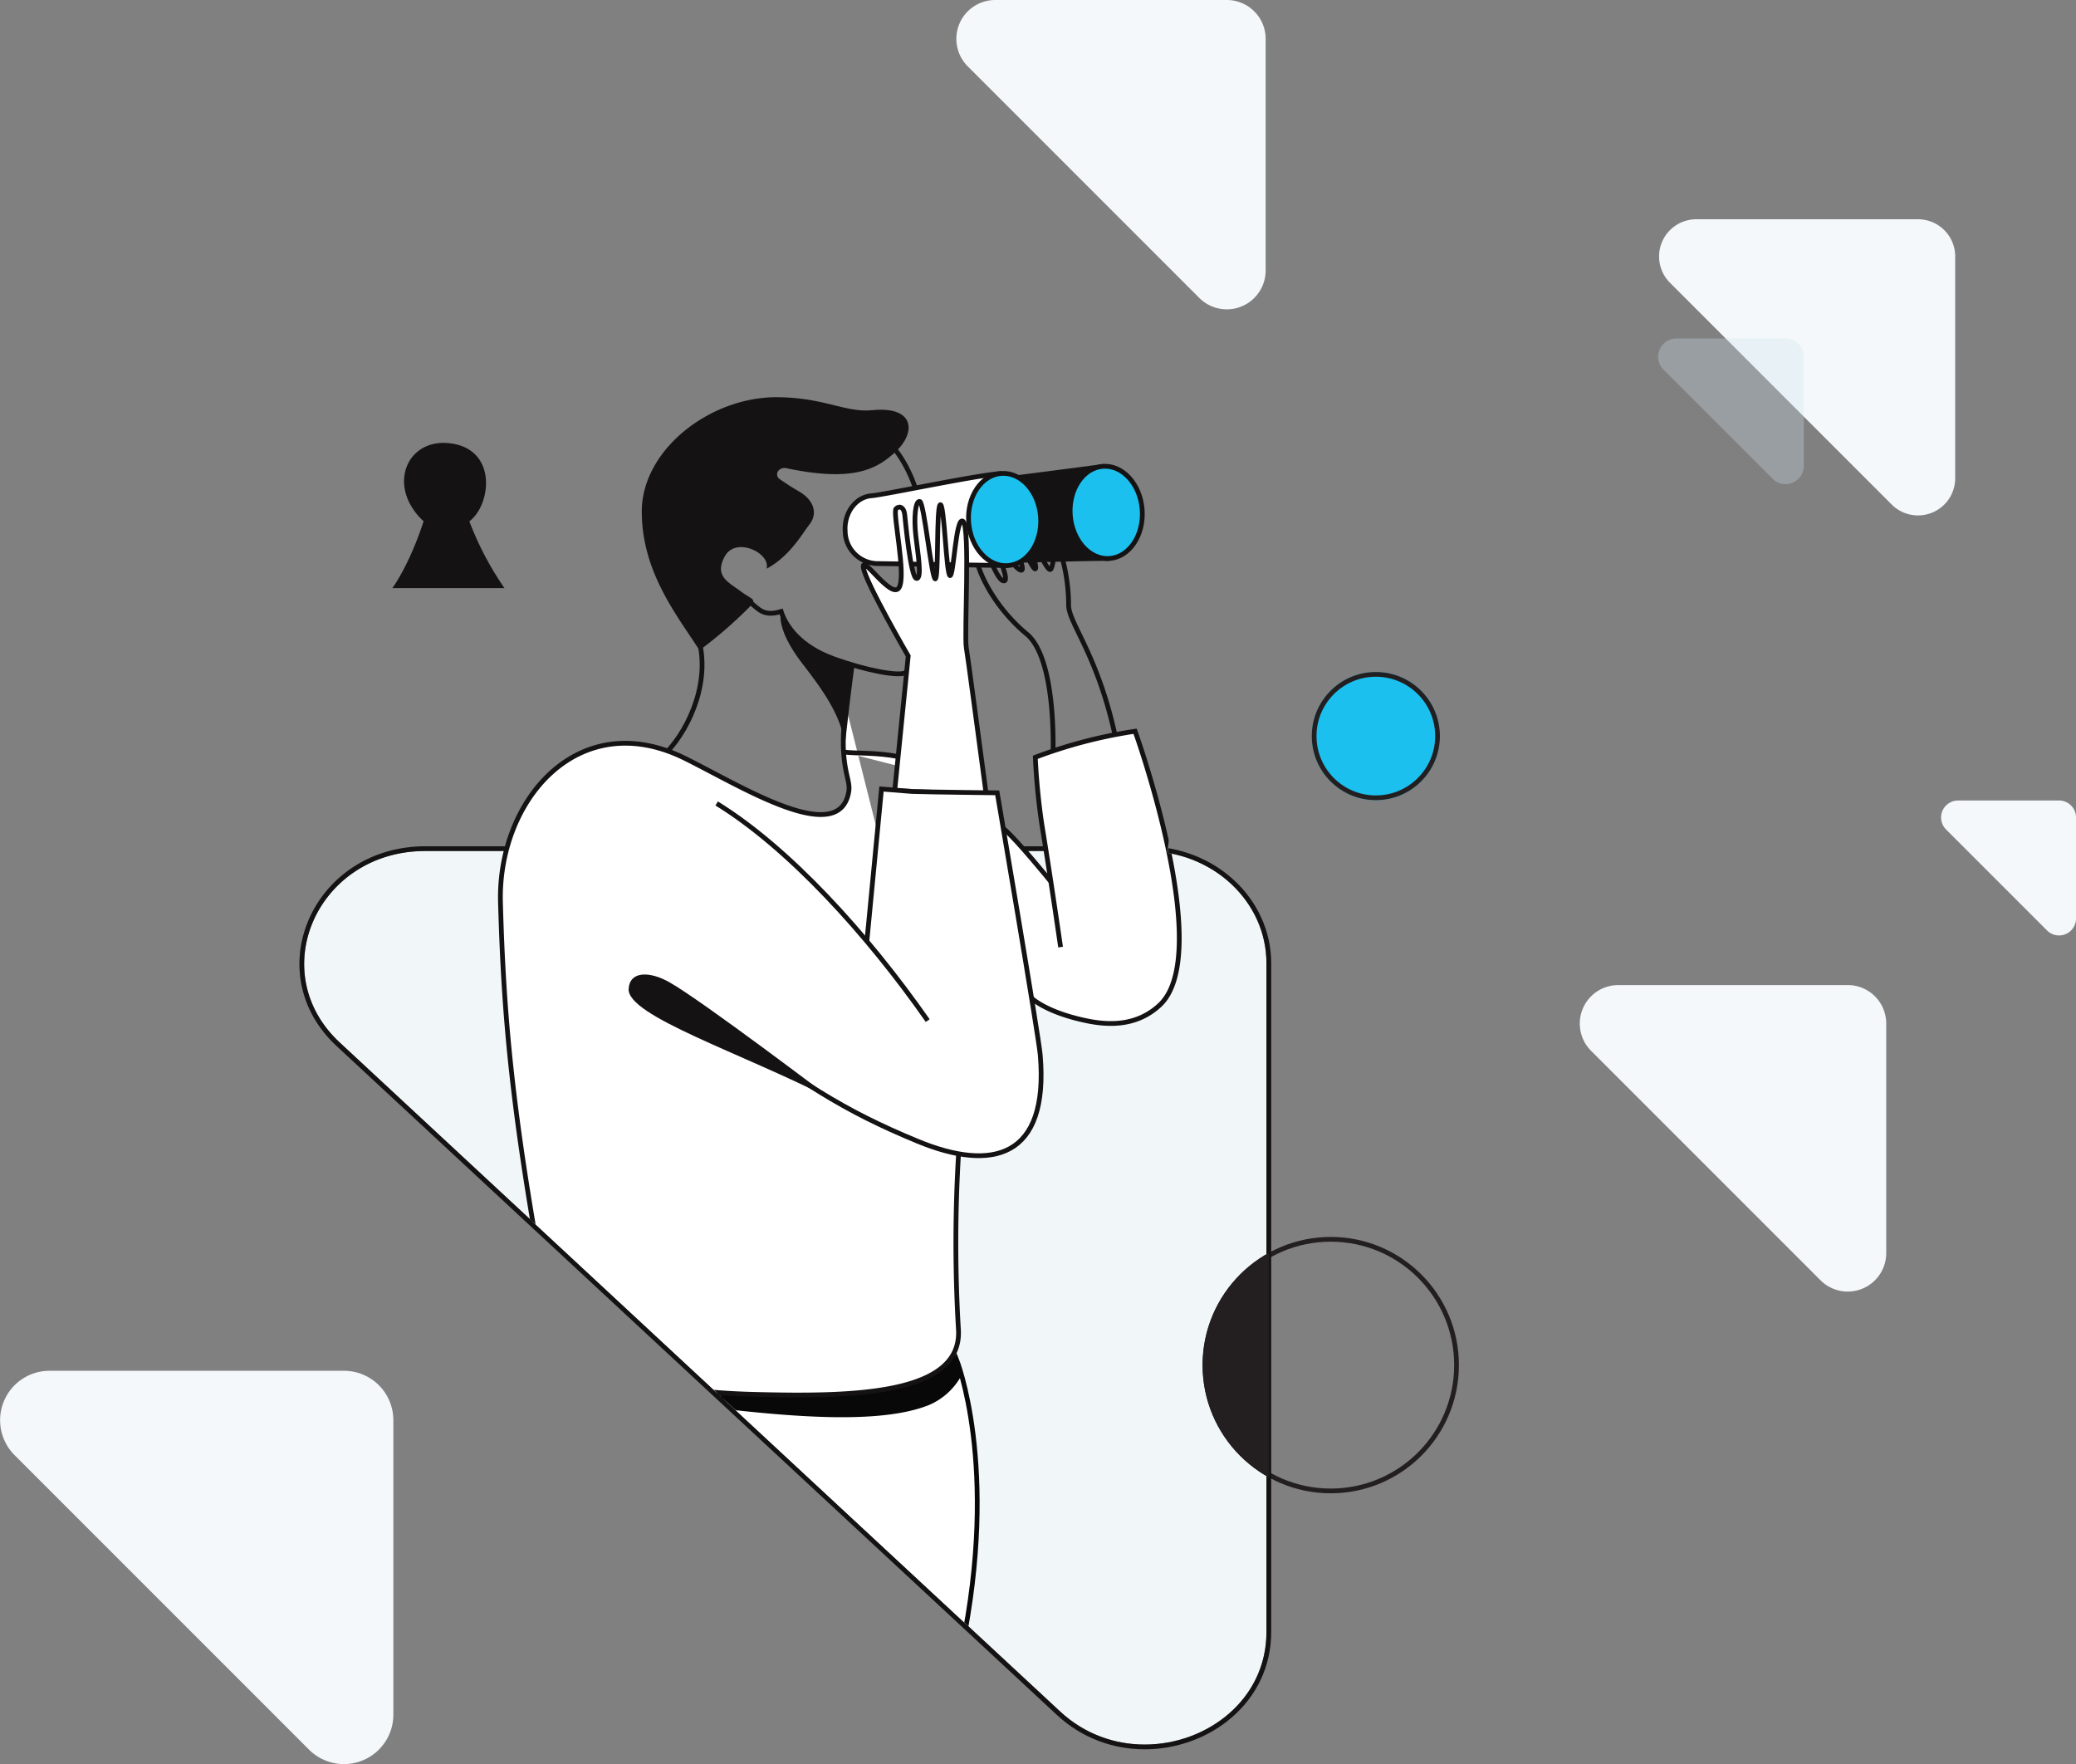 <svg xmlns="http://www.w3.org/2000/svg" xmlns:xlink="http://www.w3.org/1999/xlink" width="437.344" height="371.606" viewBox="0 0 437.344 371.606">
  <rect x="0" y="0" width="437.344" height="371.606" fill="#808080" stroke="none"/>
  <defs>
    <clipPath id="clip-path">
      <rect id="Rectangle_446" data-name="Rectangle 446" width="33" height="106" transform="translate(0.466 -0.302)" fill="#fff" stroke="#707070" stroke-width="1"/>
    </clipPath>
    <clipPath id="clip-path-2">
      <path id="Path_376" data-name="Path 376" d="M8.009,148c-16.041-14.89-4.68-40.35,18-40.35H41.673l3.17-21.341L52.162,3.59,203.216-22.057c1.532,0-22.421,129.837-20.656,130.13,11.608,1.917,20.656,11.584,20.656,23.213v140.9c0,21.058-27.424,31.6-43.462,16.714Z" transform="translate(821.235 184.057)" fill="#f1f7f9"/>
    </clipPath>
  </defs>
  <g id="Group_347" data-name="Group 347" transform="translate(-757.656 -112.453)">
    <path id="Rectangle_Copy_17" data-name="Rectangle Copy 17" d="M6.933,13.972A8.185,8.185,0,0,1,12.72,0H61.509a8.185,8.185,0,0,1,8.185,8.185V56.973a8.185,8.185,0,0,1-13.972,5.788Z" transform="translate(954.592 112.453)" fill="#f4f8fa" style="mix-blend-mode: darken;isolation: isolate"/>
    <path id="Rectangle_Copy_17-2" data-name="Rectangle Copy 17" d="M7.588,17.765A10.407,10.407,0,0,1,14.947,0H76.978A10.407,10.407,0,0,1,87.385,10.407V72.438A10.407,10.407,0,0,1,69.62,79.8Z" transform="translate(753.137 401.193)" fill="#f4f8fa" style="mix-blend-mode: darken;isolation: isolate"/>
    <path id="Rectangle_Copy_17-3" data-name="Rectangle Copy 17" d="M6.911,13.844A8.11,8.11,0,0,1,12.645,0h48.34a8.11,8.11,0,0,1,8.11,8.11v48.34A8.11,8.11,0,0,1,55.25,62.184Z" transform="translate(1085.928 319.947)" fill="#f4f8fa" style="mix-blend-mode: darken;isolation: isolate"/>
    <path id="Rectangle_Copy_17-4" data-name="Rectangle Copy 17" d="M5.572,6.095A3.57,3.57,0,0,1,8.1,0H29.377a3.57,3.57,0,0,1,3.57,3.57V24.851a3.57,3.57,0,0,1-6.095,2.524Z" transform="translate(1162.053 281.074)" fill="#f4f8fa" style="mix-blend-mode: darken;isolation: isolate"/>
    <path id="Rectangle_Copy_17-5" data-name="Rectangle Copy 17" d="M6.83,13.377A7.836,7.836,0,0,1,12.371,0H59.082a7.836,7.836,0,0,1,7.836,7.836V54.547a7.836,7.836,0,0,1-13.377,5.541Z" transform="translate(1102.635 158.638)" fill="#f4f8fa" style="mix-blend-mode: darken;isolation: isolate"/>
    <path id="Rectangle_Copy_17-6" data-name="Rectangle Copy 17" d="M5.656,6.581A3.855,3.855,0,0,1,8.382,0h22.98a3.855,3.855,0,0,1,3.855,3.855v22.98a3.855,3.855,0,0,1-6.581,2.726Z" transform="translate(1102.446 183.741)" fill="#cfe3ed" opacity="0.31" style="mix-blend-mode: darken;isolation: isolate"/>
    <g id="Ellipse_1" data-name="Ellipse 1" transform="translate(1011 373)" fill="none" stroke="#231f20" stroke-width="1">
      <circle cx="27" cy="27" r="27" stroke="none"/>
      <circle cx="27" cy="27" r="26.5" fill="none"/>
    </g>
    <g id="Ellipse_3" data-name="Ellipse 3" transform="translate(1034 254)" fill="#1cc0ef" stroke="#231f20" stroke-width="1">
      <circle cx="13.5" cy="13.5" r="13.5" stroke="none"/>
      <circle cx="13.5" cy="13.5" r="13" fill="none"/>
    </g>
    <path id="Path_375" data-name="Path 375" d="M3173.3-108.88h23.615a66.566,66.566,0,0,1-7.24-13.656c.024.067-.065-.175-.153-.418,4.49-3.311,5.981-14.784-3.548-16.357s-14.11,8.908-6.088,16.357C3176.805-113.525,3173.3-108.88,3173.3-108.88Z" transform="translate(-2332.989 345.212)" fill="#141212"/>
    <path id="Path_345" data-name="Path 345" d="M8.009,148c-16.041-14.89-4.68-40.35,18-40.35H177.762a28.415,28.415,0,0,1,4.8.419c11.608,1.917,20.656,11.584,20.656,23.213v140.9c0,21.058-27.424,31.6-43.462,16.714Z" transform="translate(821.235 184.057)" fill="#f1f7f9"/>
    <g id="Path_346" data-name="Path 346" transform="translate(821.235 184.057)" fill="none" stroke-miterlimit="10">
      <path d="M8.009,148c-16.041-14.89-4.68-40.35,18-40.35H177.762c14.057,0,25.454,10.58,25.454,23.632v140.9c0,21.058-27.424,31.6-43.462,16.714Z" stroke="none"/>
      <path d="M 26.008 107.654 C 3.33 107.654 -8.032 133.114 8.009 148.004 L 159.754 288.896 C 164.941 293.712 171.316 295.866 177.572 295.866 C 190.659 295.866 203.216 286.429 203.216 272.182 L 203.216 131.286 C 203.216 118.234 191.819 107.654 177.762 107.654 L 26.008 107.654 M 26.008 106.654 L 177.762 106.654 C 181.324 106.654 184.78 107.302 188.035 108.58 C 191.183 109.816 194.011 111.587 196.44 113.843 C 198.875 116.103 200.788 118.738 202.125 121.673 C 203.512 124.717 204.216 127.951 204.216 131.286 L 204.216 272.182 C 204.216 275.771 203.454 279.184 201.951 282.325 C 200.541 285.273 198.524 287.896 195.957 290.122 C 193.486 292.264 190.622 293.942 187.444 295.108 C 184.265 296.275 180.943 296.866 177.572 296.866 C 174.228 296.866 170.977 296.28 167.909 295.123 C 164.648 293.893 161.675 292.044 159.073 289.629 L 7.329 148.737 C 5.383 146.931 3.766 144.914 2.521 142.743 C 1.333 140.67 0.482 138.454 -0.007 136.156 C -0.942 131.763 -0.544 127.167 1.146 122.863 C 2.04 120.584 3.275 118.445 4.815 116.504 C 6.385 114.527 8.242 112.795 10.336 111.356 C 14.811 108.28 20.23 106.654 26.008 106.654 Z" stroke="none" fill="#141212"/>
    </g>
    <g id="Mask_Group_2" data-name="Mask Group 2" transform="translate(991.534 349.302)" clip-path="url(#clip-path)">
      <g id="Ellipse_2" data-name="Ellipse 2" transform="translate(19.466 23.698)" fill="#231f20" stroke="#231f20" stroke-width="1">
        <circle cx="27" cy="27" r="27" stroke="none"/>
        <circle cx="27" cy="27" r="26.5" fill="none"/>
      </g>
    </g>
    <g id="Mask_Group_3" data-name="Mask Group 3" clip-path="url(#clip-path-2)">
      <g id="Group_346" data-name="Group 346" transform="matrix(0.998, -0.07, 0.07, 0.998, -15.048, 78.697)">
        <path id="Path_364" data-name="Path 364" d="M133.082,196.387c2.83,7.55,4.2,20.664,2.838,35.586a120.031,120.031,0,0,1-5.475,26.531l-76.1-65.41,27.394,9.2,25.84,2.76,16.087-1.88h6.78l2.637-6.786" transform="translate(815.373 189.704)" fill="#fff"/>
        <path id="Path_347" data-name="Path 347" d="M108.193,72.869c5.332.985,13.093.068,23.176,7.675" transform="translate(826.037 185.215)" fill="#fff"/>
        <path id="Path_348" data-name="Path 348" d="M121.706,63.684c-2.565,12.558.017,15-.643,17.842-2.755,11.929-22.874-2.91-34.046-9.4-21.548-12.514-39.863,6.12-40.762,27.649-.984,23.585-.758,43.841,3.831,83.99,1.771,15.5,21.947,21.077,42.076,23.014s43.666,3.364,44-10.417a309.059,309.059,0,0,1,2.618-37.087" transform="translate(813.677 184.873)" fill="#fff"/>
        <path id="Path_349" data-name="Path 349" d="M80.279,124.738c19.953,16.961,28.022,23.067,43.232,30.646s27.376,5.56,27.048-16.315c-.062-4.164-5.173-55.673-5.173-55.673s-13.336-1.083-17.877-1.541l-6.378-.967L115.8,112.757" transform="translate(820.509 185.515)" fill="#fff"/>
        <path id="Path_350" data-name="Path 350" d="M138.365,127.1,134.9,91.066c2.452,2.23,9.534,11.959,9.534,11.959l1.173,14s-1.009-13.936-2.131-26.066a140.934,140.934,0,0,1-.379-14.17,101.343,101.343,0,0,1,21.342-4s13.538,47.886,1.139,57.883c-5.068,4.088-10.868,3.539-15.525,2.234-8.458-2.369-11.686-5.809-11.686-5.809" transform="translate(831.325 185.212)" fill="#fff"/>
        <path id="Path_351" data-name="Path 351" d="M147.108,77.51c.066-.963,1.95-19.582-3.8-25.078-6.318-6.044-8.977-13.214-9.329-15.871-.6-4.52,2.093-1.742,2.613-.584s1.628,5,2.754,4.949-.9-5.52-1.2-6.545-1.93-4.727-.238-4.474,2.142,6.8,4.739,8.809-2.793-9.816-1.639-9.969,3.832,9,4.872,10.018-.993-6.308-.365-6.323,3.008,7.469,3.782,6.722,1.27-6.4,1.889-5.121a38.1,38.1,0,0,1,1.361,12.628c-.507,3.814,5.118,10.433,7.755,27.894" transform="translate(831.126 183.568)" fill="none" stroke="#141212" stroke-miterlimit="10" stroke-width="1"/>
        <path id="Path_352" data-name="Path 352" d="M85.356,47.1c2.354,9.317-2.827,19.241-8.147,24.114" transform="translate(819.901 184.253)" fill="none" stroke="#141212" stroke-miterlimit="10" stroke-width="1"/>
        <path id="Path_353" data-name="Path 353" d="M130.123,13.146c4.366-3.612,4.617-9.185-4.449-8.942C119.973,4.356,115.9.874,106,.086,91.82-1.045,76.712,9.127,75.779,22.051s6.154,22.773,10.072,30.04a92.278,92.278,0,0,0,10.817-8.075c2.239-1.939,1.12-1.616-1.3-3.716s-5.407-3.552-2.8-7.59,9.705,0,8.58,3.231c5.034-2.261,7.834-6.622,9.706-8.722s1.306-5.006-1.867-7.106c-1.2-.8-2.537-1.8-3.763-2.795a1.193,1.193,0,0,1-.075-1.855,1.674,1.674,0,0,1,1.524-.367c13.835,3.953,19.092,1.66,23.457-1.95" transform="translate(819.601 182.495)" fill="#141212"/>
        <path id="Path_354" data-name="Path 354" d="M166.028,28.422c0,5.371-3.4,9.725-7.589,9.725s-7.588-4.357-7.588-9.725,3.4-9.725,7.588-9.725,7.589,4.359,7.589,9.725" transform="translate(834.484 183.193)" fill="#fff"/>
        <path id="Path_356" data-name="Path 356" d="M142.233,19.8c2.589-.126,18.143-1.07,18.143-1.07-3.694,1.293-7.377,2.631-7.762,9.706s4.938,9.374,7.588,9.725c-4.306-.329-18.27-.9-18.27-.9a11.163,11.163,0,0,0,4.4-8.652,10.542,10.542,0,0,0-4.107-8.811" transform="translate(832.718 183.181)" fill="#141212" stroke="#141212" stroke-width="1"/>
        <path id="Path_357" data-name="Path 357" d="M123.57,9.19c5.6,4.967,11.053,17.807,5.736,40.095-.5,2.11-2.565,9.569-4.057,10.216s-8.027-.969-14.921-4.037-9.512-7.591-10.259-10.66c-3.824.848-4.586-.75-6.688-2.721" transform="translate(823.104 182.838)" fill="none" stroke="#141212" stroke-miterlimit="10" stroke-width="1"/>
        <path id="Path_358" data-name="Path 358" d="M99,43.521c-.746,2.261.373,6.291,3.729,11.307s7.733,11.762,7.648,17.915c2.634-14.38,3.251-16.785,3.251-16.785C109.258,54.181,101.586,52,99,43.521" transform="translate(824.172 184.12)" fill="#141212"/>
        <path id="Path_359" data-name="Path 359" d="M144.841,18.7c-5.464,0-25.062,2.764-27.555,2.764-3.372,0-6.11,3.205-6.11,7.158a6.9,6.9,0,0,0,6.11,7.158c4.185.352,27.555,2.365,27.555,2.365" transform="translate(826.628 183.193)" fill="#fff"/>
        <path id="Path_360" data-name="Path 360" d="M144.841,18.7c-5.464,0-25.062,2.764-27.555,2.764-3.372,0-6.11,3.205-6.11,7.158a6.9,6.9,0,0,0,6.11,7.158c4.185.352,27.555,2.365,27.555,2.365" transform="translate(826.628 183.193)" fill="none" stroke="#141212" stroke-miterlimit="10" stroke-width="1"/>
        <path id="Path_361" data-name="Path 361" d="M148.12,28.422c0,5.371-3.4,9.725-7.59,9.725s-7.588-4.357-7.588-9.725,3.4-9.725,7.588-9.725,7.59,4.359,7.59,9.725" transform="translate(830.938 183.193)" fill="#fff"/>
        <path id="Path_362" data-name="Path 362" d="M148.12,28.422c0,5.371-3.4,9.725-7.59,9.725s-7.588-4.357-7.588-9.725,3.4-9.725,7.588-9.725S148.12,23.056,148.12,28.422Z" transform="translate(830.938 183.193)" fill="#1cc0ef" stroke="#141212" stroke-miterlimit="10" stroke-width="1"/>
        <path id="Path_363" data-name="Path 363" d="M50.853,185.168c1.4,5.69,3.918,13.684,25.46,18.049s40.733,7.291,51.482,3.878a14.059,14.059,0,0,0,7.437-5.936,12.977,12.977,0,0,0-1.457-4.472c-4.753,3.977-5.87,8.342-36.6,6.1s-37.1-6.836-46.329-17.618" transform="translate(814.681 189.408)" fill="#080808"/>
        <path id="Path_365" data-name="Path 365" d="M55.119,193.258l26.466,9.028,25.84,2.76,16.087-1.88h6.78l3.133-5.707s7.535,23.054-3.133,61.041" transform="translate(815.527 189.71)" fill="none" stroke="#080808" stroke-miterlimit="10" stroke-width="1"/>
        <path id="Path_366" data-name="Path 366" d="M117.315,80.206l4.732-27.572s-7.821-15.947-8.118-19.176,5.3,7.057,7.152,4.752-.289-16.058.586-16.708,1.657-.052,1.717,1.316.321,13.441,1.537,13.652.659-5.247.489-8.983.415-7.361,1.327-7.141,1.361,16.4,2.118,16.5S130.118,21.735,131,21.333s.225,14.691,1,15.04,2.129-12.647,3.555-11.2-1.464,23.836-1.188,26.568c.174,1.683,1.22,18.39,1.992,30.685" transform="translate(827.17 186.218)" fill="#fff"/>
        <path id="Path_367" data-name="Path 367" d="M117.315,80.206l4.732-27.572s-7.821-15.947-8.118-19.176,5.3,7.057,7.152,4.752-.289-16.058.586-16.708,1.657-.052,1.717,1.316.321,13.441,1.537,13.652.659-5.247.489-8.983.415-7.361,1.327-7.141,1.361,16.4,2.118,16.5S130.118,21.735,131,21.333s.225,14.691,1,15.04,2.129-12.647,3.555-11.2-1.464,23.836-1.188,26.568c.174,1.683,1.22,18.39,1.992,30.685" transform="translate(827.17 186.218)" fill="none" stroke="#141212" stroke-miterlimit="10" stroke-width="1"/>
        <path id="Path_368" data-name="Path 368" d="M85.3,81.472c14.5,10.385,29.646,29.57,41.129,48.708" transform="translate(821.504 185.537)" fill="none" stroke="#141212" stroke-miterlimit="10" stroke-width="1"/>
        <path id="Path_369" data-name="Path 369" d="M108.7,144.061C90.216,132.9,66.834,123.513,67.591,117.853c.5-3.742,4.665-3.444,8.723-.743,6.666,4.433,32.384,26.95,32.384,26.95" transform="translate(817.993 186.791)" fill="#141212"/>
        <path id="Path_370" data-name="Path 370" d="M108.193,72.869c2.97.549,6.694.508,11.507,1.773" transform="translate(826.037 185.215)" fill="none" stroke="#141212" stroke-miterlimit="10" stroke-width="1"/>
        <path id="Path_371" data-name="Path 371" d="M121.706,63.684c-2.565,12.558.017,15-.643,17.842-2.755,11.929-22.874-2.91-34.046-9.4-21.548-12.514-39.863,6.12-40.762,27.649-.984,23.585-.758,43.841,3.831,83.99,1.771,15.5,21.947,21.077,42.076,23.014s43.666,3.364,44-10.417a309.059,309.059,0,0,1,2.618-37.087" transform="translate(813.677 184.873)" fill="none" stroke="#141212" stroke-miterlimit="10" stroke-width="1"/>
        <path id="Path_372" data-name="Path 372" d="M145.032,117.028s-1.009-13.936-2.131-26.066a140.934,140.934,0,0,1-.379-14.17,101.29,101.29,0,0,1,21.342-4S177.4,120.674,165,130.671c-5.068,4.088-10.868,3.539-15.525,2.234-8.458-2.369-11.275-5.569-11.275-5.569" transform="translate(831.898 185.212)" fill="none" stroke="#141212" stroke-miterlimit="10" stroke-width="1"/>
        <path id="Path_373" data-name="Path 373" d="M80.279,124.738c19.953,16.961,28.022,23.067,43.232,30.646s27.376,5.56,27.048-16.315c-.062-4.164-5.173-55.673-5.173-55.673s-13.336-1.083-17.877-1.541l-6.378-.967L115.8,112.757" transform="translate(820.509 185.515)" fill="none" stroke="#141212" stroke-miterlimit="10" stroke-width="1"/>
        <path id="Path_374" data-name="Path 374" d="M135.289,90.641c2.452,2.23,9.244,11.945,9.244,11.945" transform="translate(831.403 185.879)" fill="none" stroke="#141212" stroke-miterlimit="10" stroke-width="1"/>
        <path id="Path_355" data-name="Path 355" d="M166.028,28.422c0,5.371-3.4,9.725-7.589,9.725s-7.588-4.357-7.588-9.725,3.4-9.725,7.588-9.725S166.028,23.056,166.028,28.422Z" transform="translate(834.484 183.193)" fill="#1cc0ef" stroke="#141212" stroke-miterlimit="10" stroke-width="1"/>
      </g>
    </g>
  </g>
</svg>
